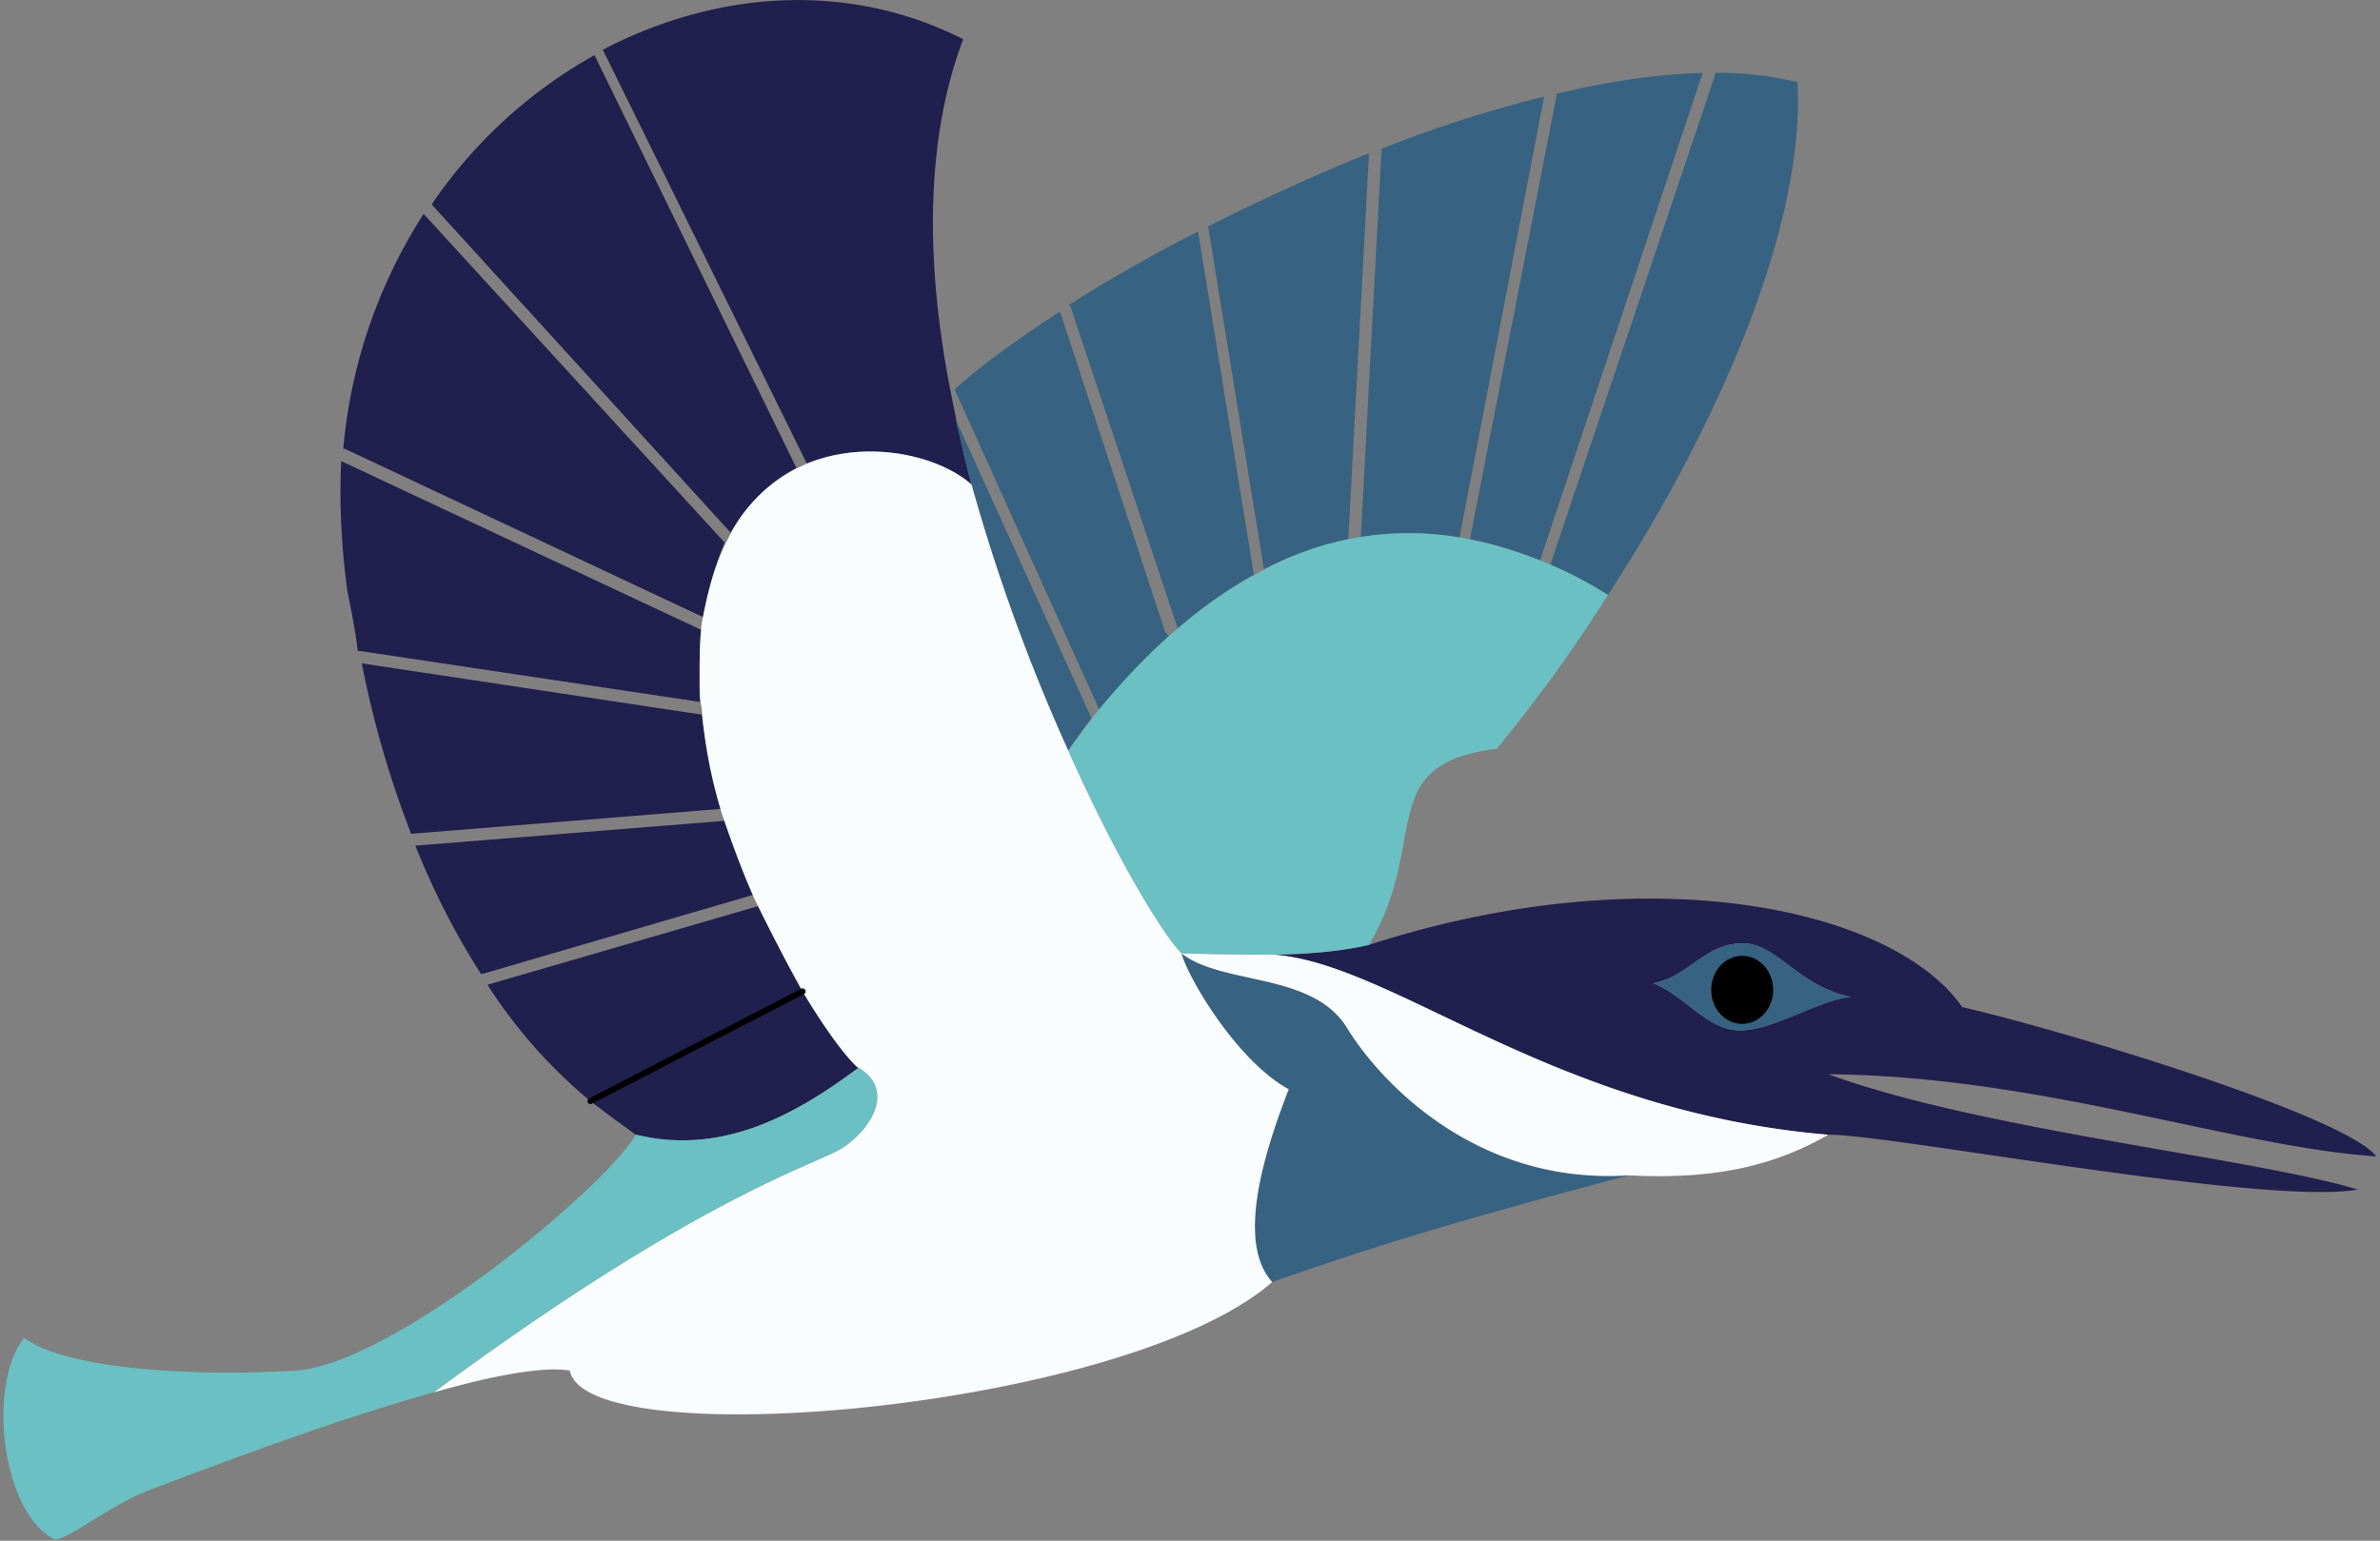<svg xmlns="http://www.w3.org/2000/svg" width="278" height="180" fill="none"><rect width="100%" height="100%" fill="#808080" stroke="none"/><path fill="#211F4D" fill-rule="evenodd" d="M213.56 132.57c6.74-.13 51 8.35 61.83 6.4-12.27-3.72-43.79-6.88-61.83-13.47 24.78.22 47.15 8.45 64 9.6-3.61-4.75-36.33-14.67-48.36-17.44-7.94-11.45-36.33-17.91-69.3-7.27a53.3 53.3 0 0 1-11.3 1.13c14.2.94 32.48 18.31 64.96 21.05Zm2.65-16.1c-3.61.3-9.15 3.96-13 3.91-3.84-.04-6.25-3.96-10.1-5.5 4.33-.94 5.77-4.4 10.1-4.67 4.33-.26 6.5 4.9 13 6.26ZM94.23 54.13c7.22-2.87 15.4-.88 19.25 2.48-.97-3.53-1.69-7.11-2.41-10.7-2.89-14.6-3.13-29.28 1.44-41.33-13.47-6.83-28.87-5.67-42.1 1.23l23.82 48.32ZM69.45 6.44a55.85 55.85 0 0 0-19 17.4v.07l34.88 38.3c2.16-3.64 4.8-6.06 7.7-7.54L69.45 6.46v-.02ZM49.48 25a60.43 60.43 0 0 0-9.38 27.4c0 .02 0 .03.24.06L82.2 72.13c.48-3.4 1.44-6.27 2.4-8.66v-.13L49.49 25Zm-9.62 28.87c-.24 4.85 0 9.93.72 15.18.48 2.43.96 4.76 1.2 7 .24-.01.24-.02.24 0L81.72 82v-2.68c0-2.07 0-3.98.24-5.77 0 0 0-.02-.24-.05L39.86 53.87Zm2.4 23.63a116.6 116.6 0 0 0 5.78 19.95c0-.04 0-.05.24-.06l36.09-2.9a60.1 60.1 0 0 1-2.41-11.04h-.24L42.26 77.5Zm6.26 21.3a88.92 88.92 0 0 0 7.7 15.05c0-.05 0-.08.24-.1l31.51-9.2c-1.2-2.77-2.4-5.7-3.36-8.69v.04l-36.1 2.9Zm8.42 16.25a58.86 58.86 0 0 0 12.03 13.6c2.64 2.02 4.33 3.21 5.29 3.92l1.68.34c9.39 1.56 17.33-2.95 24.3-8.14-1.44-1.27-3.85-4.5-6.5-8.94a113.69 113.69 0 0 1-5.04-9.99c-.24.02-.24.04-.24.05l-31.52 9.16Z" clip-rule="evenodd"/><path fill="#386282" fill-rule="evenodd" d="M216.2 116.47c-6.49-1.35-8.65-6.52-12.98-6.26-4.34.27-5.78 3.73-10.1 4.67 3.84 1.54 6.25 5.46 10.1 5.5 3.84.05 9.38-3.61 12.99-3.91ZM148.6 149.78c16.12-5.66 26.7-8.44 41.62-12.47-17.8 1.16-29.1-10.98-32.96-17.36-4.09-6.4-14.43-4.83-19.24-8.56.48 2.3 6.25 12.45 12.5 15.87-3.12 8.05-6 17.99-1.92 22.52ZM181.08 66a48.37 48.37 0 0 1 6.74 3.5c12.27-18.8 23.1-42.69 22.13-59.9a39.54 39.54 0 0 0-9.62-1.09v.25L181.08 66Zm17.8-57.48c-5.29.13-11.06 1-17.08 2.44v.3L171.7 63c2.89.57 5.53 1.44 8.18 2.5l19-56.97Zm-18.52 2.76a149.72 149.72 0 0 0-19 6.11v.29l-2.41 45.07a34.4 34.4 0 0 1 11.3.01c.25-.01.25-.02.25-.04l9.86-51.44Zm-20.45 6.62a242.75 242.75 0 0 0-18.77 8.54v.17l6.5 39.9a39.05 39.05 0 0 1 9.86-3.53v-.16l2.41-44.92Zm-19.97 9.15a179.87 179.87 0 0 0-15.16 8.62c.25.03.25.07.25.11l12.5 37.54v.2a48.9 48.9 0 0 1 8.9-6.38v-.2l-6.49-39.89Zm-16.12 9.35c-4.8 3.12-9.14 6.2-12.27 9.06v.14l16.84 37.28c2.89-3.35 5.54-6.2 8.18-8.63-.24-.06-.24-.22-.48-.44L123.82 36.4Zm-12.27 12.43c.72 2.6 1.2 5.2 1.93 7.78a217.75 217.75 0 0 0 11.3 31.1c.97-1.3 1.69-2.54 2.65-3.73v-.22l-15.88-34.93Z" clip-rule="evenodd"/><path fill="#6AC0C3" fill-rule="evenodd" d="M159.91 110.39c7.22-12.16.48-21.13 14.92-22.91a175.44 175.44 0 0 0 12.99-17.98 48.3 48.3 0 0 0-16.84-6.63 35.77 35.77 0 0 0-23.82 3.95c-6.25 3.3-12.75 8.6-19.25 16.63-.96 1.34-2.16 2.76-3.12 4.25 5.53 12.48 11.06 21.54 13.23 23.69 3.37.08 6.97.18 10.58.13 4.1-.06 7.94-.33 11.31-1.13Zm-85.65 22.18c-3.6 6.23-28.39 26.83-39.7 27.55-11.54.72-26.7-.07-31.75-3.82-4.33 5.53-2.65 20.43 3.6 23.57 1.7-.08 6.5-4.07 11.07-5.8 9.39-3.55 22.38-8.42 33.2-11.4 31.04-22.93 44.51-26.54 47.64-28.5 3.13-1.95 6.5-6.7 1.93-9.47v.07c-6.98 5.19-14.92 9.7-24.3 8.14l-1.69-.34Z" clip-rule="evenodd"/><path fill="#FAFDFD" fill-rule="evenodd" d="M138.02 111.39c4.8 3.73 15.15 2.17 19.24 8.56 3.85 6.38 15.16 18.52 32.97 17.36 9.38.5 16.6-.86 23.33-4.74-32.48-2.74-50.76-20.1-64.96-21.05-3.6.05-7.21-.05-10.58-.13Zm0 0c-2.17-2.15-7.7-11.2-13.24-23.69a217.64 217.64 0 0 1-11.3-31.09c-3.85-3.45-12.51-5.46-19.73-2.22a17.98 17.98 0 0 0-8.66 8.45c-1.44 2.68-2.4 5.99-3.13 10.02-.24 1.97-.24 4.13-.24 6.47 0 1.13 0 2.26.24 3.41a56.6 56.6 0 0 0 2.4 12.45c1.21 3.46 2.41 6.84 3.86 10.02 1.92 3.95 3.85 7.57 5.53 10.62 2.65 4.43 5.05 7.67 6.5 8.94v-.07c4.57 2.76 1.2 7.52-1.93 9.47-3.13 1.96-16.6 5.57-47.64 28.5 6.74-1.93 12.76-3.08 15.88-2.55 1.93 10.06 64.96 4.6 82.04-10.34-4.09-4.53-1.2-14.48 1.93-22.52-6.26-3.42-12.03-13.57-12.51-15.87Z" clip-rule="evenodd"/><path fill="#000" d="M203.5 119.62c-2 0-3.62-1.78-3.62-3.98s1.62-3.97 3.62-3.97 3.62 1.78 3.62 3.97c0 2.2-1.62 3.98-3.62 3.98Z"/><path stroke="#000" stroke-linecap="round" stroke-linejoin="round" stroke-miterlimit="1.5" stroke-width=".7" d="m93.75 115.82-24.78 12.82"/></svg>